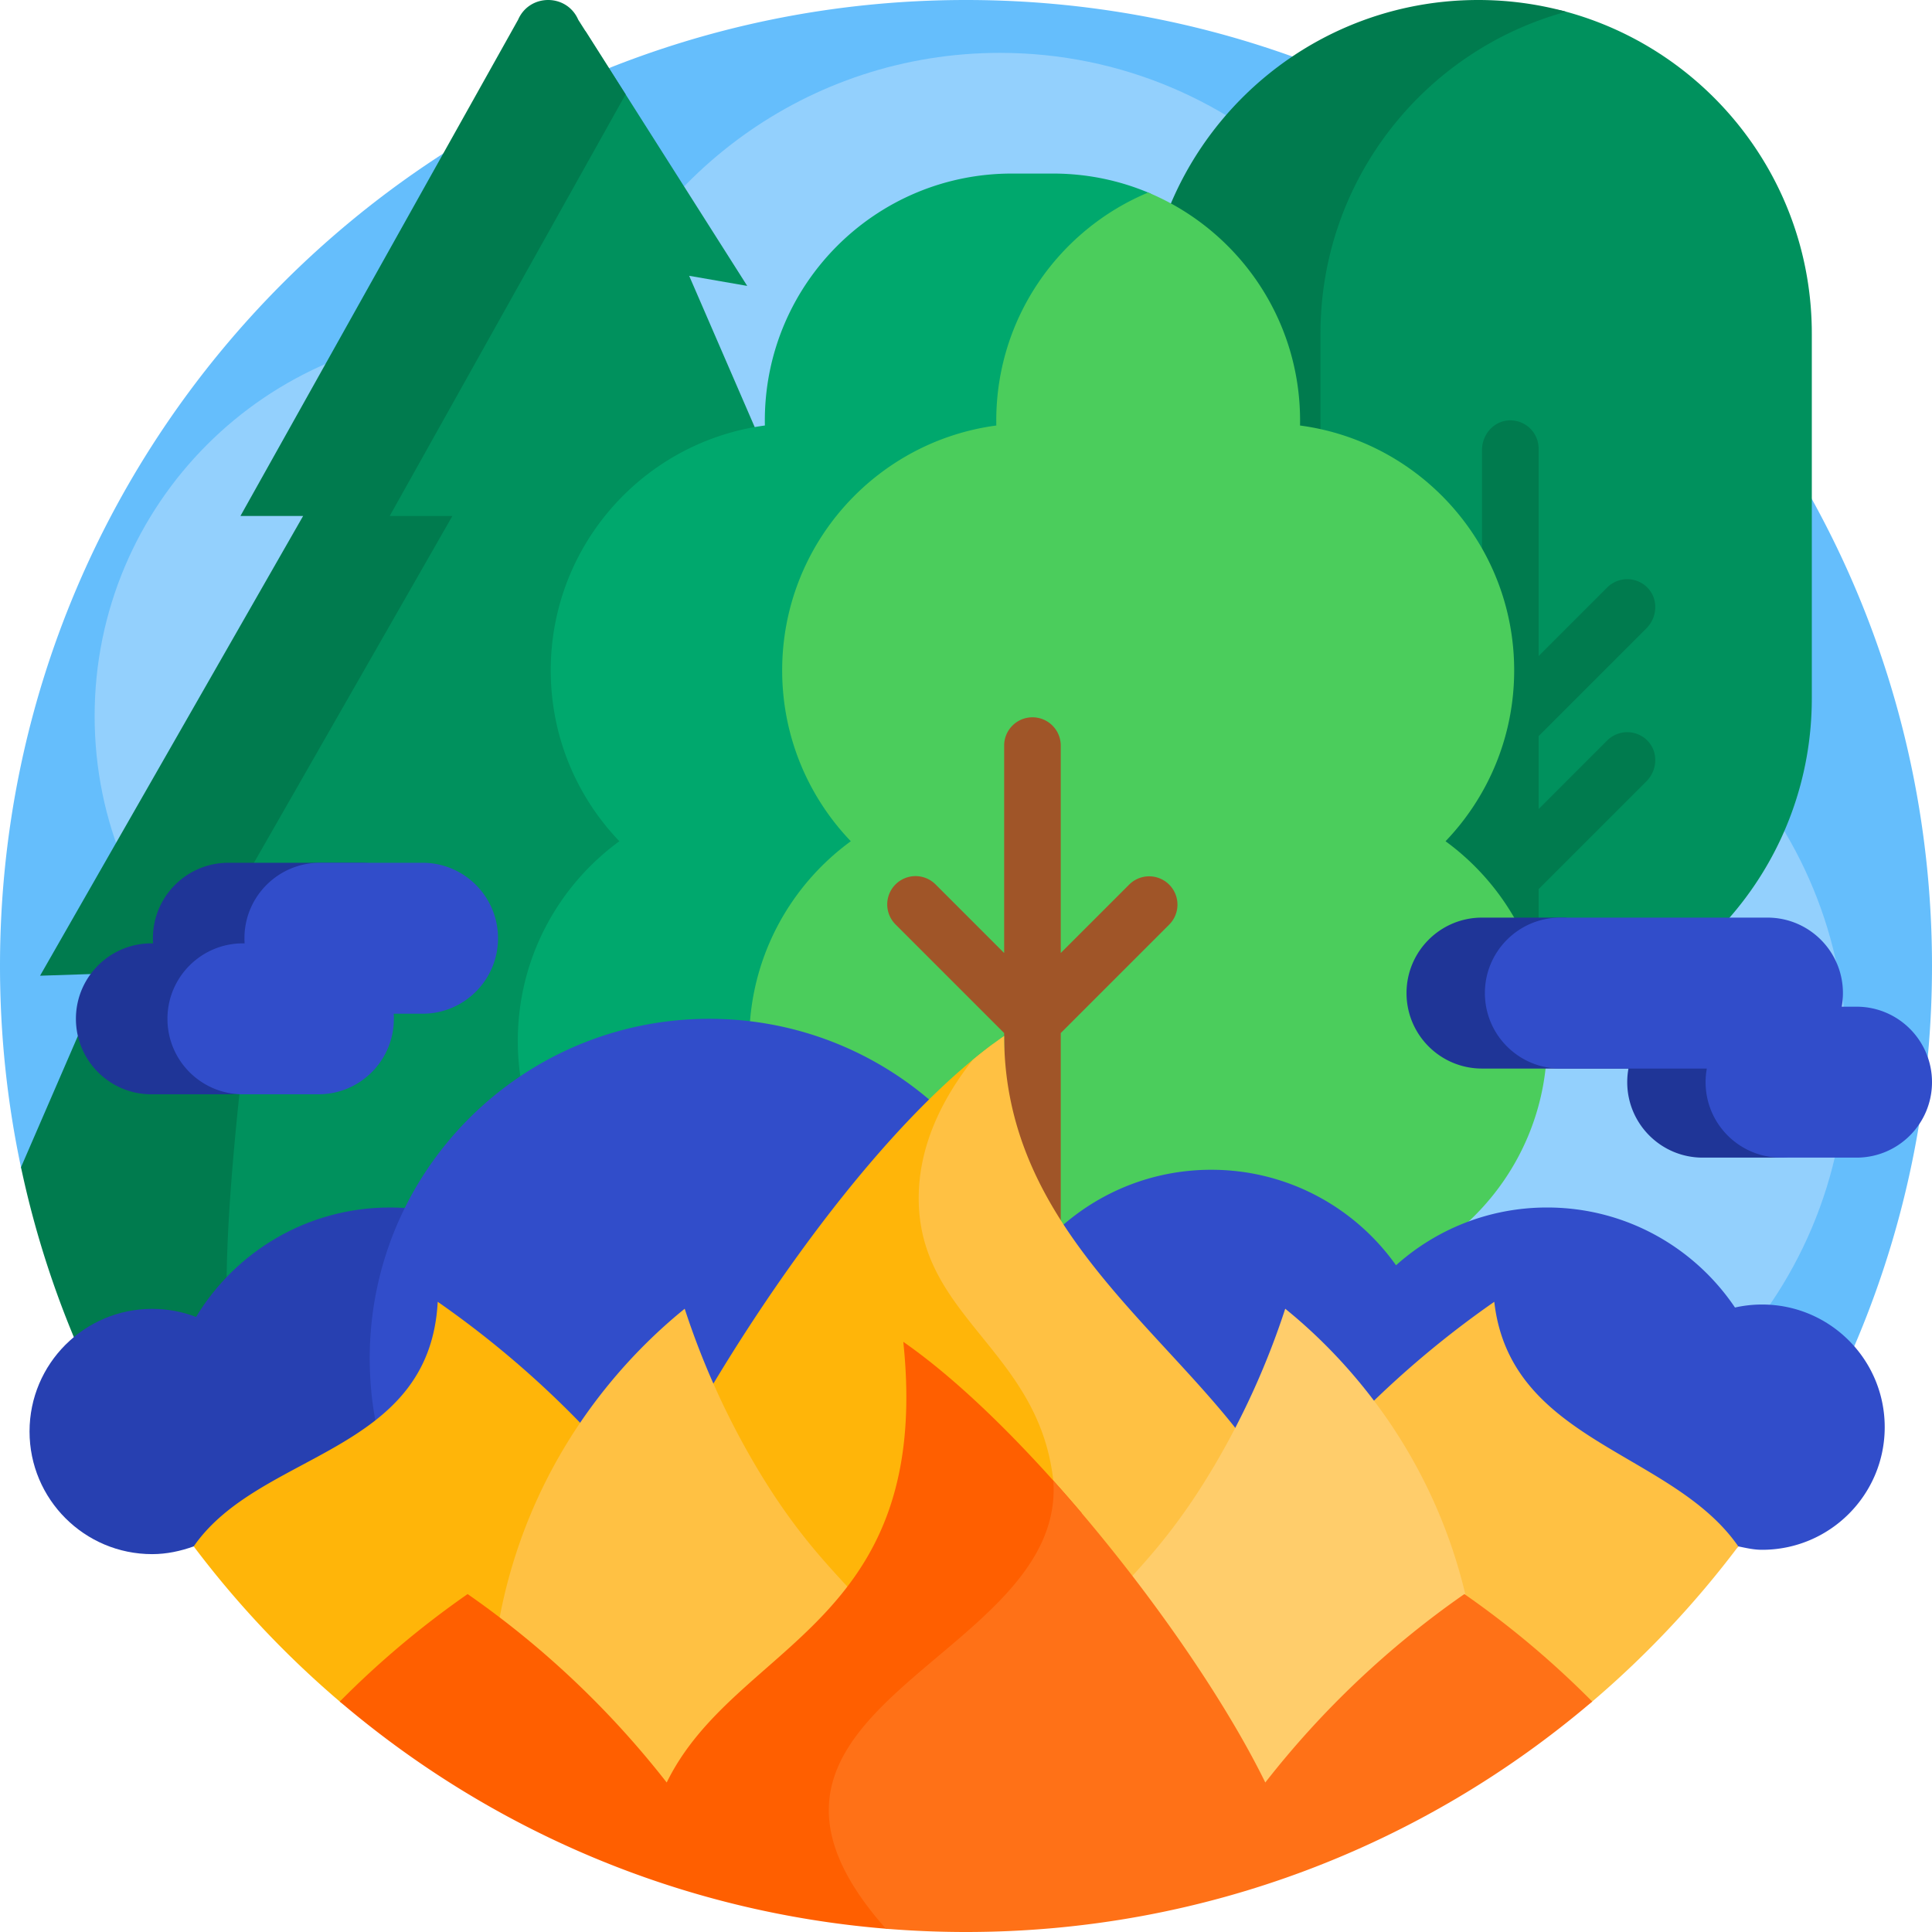 <svg xmlns="http://www.w3.org/2000/svg" width="512" height="512"><path fill="#65befc" d="M48.993 380a254.4 254.4 0 0 1-23.917-59.999c-.907-3.525-18.752-7.08-19.512-10.662C1.918 292.134 0 274.291 0 256 0 114.615 114.615 0 256 0s256 114.615 256 256c0 44.987-11.604 87.263-31.982 124z"/><path fill="#93d0fd" d="M489.322 280c0 64.43-52.231 116.661-116.661 116.661S256 344.43 256 280c0-11.369 1.626-22.358 4.659-32.747-15.542-.569-30.309-4.177-43.721-10.25-17.014 32.404-50.99 54.506-90.129 54.506-56.185 0-101.732-45.547-101.732-101.732S70.624 88.045 126.809 88.045c9.748 0 19.176 1.371 28.102 3.931C170.871 46.565 214.134 14.011 265 14.011c64.43 0 116.661 52.231 116.661 116.661 0 11.369-1.627 22.358-4.659 32.747 62.418 2.283 112.32 53.604 112.32 116.581"/><path fill="#00915d" d="M480.149 88.417v96.637c0 42.286-29.685 77.638-69.353 86.356-39.668-8.717-69.353-44.07-69.353-86.356V88.417c0-40.962 27.855-75.418 65.657-85.459a14.4 14.4 0 0 1 7.392 0c37.802 10.041 65.657 44.497 65.657 85.459"/><path fill="#007b4e" d="M415.044 270.364a88.5 88.5 0 0 1-23.311 3.106c-48.831 0-88.417-39.585-88.417-88.417V88.417C303.316 39.585 342.901 0 391.732 0a88.5 88.5 0 0 1 23.311 3.106c-37.521 10.229-65.105 44.548-65.105 85.311v96.637c0 40.762 27.585 75.081 65.106 85.31"/><path fill="#007b4e" d="M436.7 196.396c2.816 2.989 2.523 7.759-.381 10.663l-28.567 28.567v35.367c0 4.107-3.165 7.688-7.27 7.811a7.5 7.5 0 0 1-7.73-7.497v-35.682l-28.568-28.568c-2.904-2.904-3.197-7.675-.379-10.663a7.5 7.5 0 0 1 10.766-.163l4.51 4.51c5.045 5.045 13.671 1.472 13.671-5.663l-28.568-28.568c-2.904-2.904-3.197-7.675-.379-10.663a7.5 7.5 0 0 1 10.766-.163l18.181 18.181v-54.651c0-4.107 3.165-7.688 7.27-7.811a7.5 7.5 0 0 1 7.73 7.497v54.965l18.181-18.181a7.5 7.5 0 0 1 10.767.165c2.816 2.989 2.523 7.759-.381 10.663l-28.567 28.567v19.334l18.181-18.181a7.5 7.5 0 0 1 10.767.164"/><path fill="#00915d" d="M294.62 362.146H42.486a254 254 0 0 1-17.409-52.807l22.235-51.33-17.183.565 69.717-121.84H83.235L155.138 8.223l42.884 67.543-15.387-2.677 119.957 276.918c2.483 5.736-1.721 12.139-7.972 12.139"/><path fill="#007b4e" d="M62.53 362.146H22.974a254 254 0 0 1-17.409-52.807l22.235-51.33-17.183.565 69.717-121.84H63.723L137.299 5.233c3.023-6.978 12.918-6.978 15.941 0l12.553 19.771-62.513 111.73h16.611l-69.717 121.84 17.183-.565c-.001 0-12.454 87.421-4.827 104.137"/><path fill="#00a86d" d="M272.838 111.461q0 .653.013 1.303c-32.036 4.262-56.75 31.69-56.75 64.891 0 17.57 6.922 33.523 18.187 45.282-16.315 11.906-26.916 31.174-26.916 52.918 0 36.156 29.31 65.466 65.466 65.466h-70.149c-36.156 0-65.466-29.31-65.466-65.466 0-21.744 10.601-41.012 26.916-52.918-11.265-11.759-18.187-27.712-18.187-45.282 0-33.201 24.715-60.629 56.75-64.891a71 71 0 0 1-.013-1.303c0-36.156 29.31-65.466 65.466-65.466h10.911c9.053 0 17.676 1.838 25.518 5.16 1.696.719 1.896 3.052.313 3.994-19.195 11.412-32.059 32.36-32.059 56.312"/><path fill="#4bcd5c" d="M410 275.855c0 36.156-29.31 65.467-65.466 65.467H264.02c-36.156 0-65.466-29.31-65.466-65.466 0-21.744 10.601-41.012 26.916-52.918-11.265-11.759-18.187-27.712-18.187-45.282 0-33.201 24.715-60.629 56.751-64.891a63 63 0 0 1-.013-1.303c0-27.222 16.615-50.563 40.257-60.436 23.642 9.873 40.257 33.214 40.257 60.436q0 .652-.013 1.303c32.035 4.262 56.75 31.69 56.75 64.891 0 17.57-6.922 33.523-18.187 45.282C399.399 234.843 410 254.111 410 275.855"/><path fill="#a05528" d="m309.899 244.982-28.788 28.788V350c0 4.142-3.357 7.5-7.5 7.5s-7.5-3.358-7.5-7.5v-76.229l-28.788-28.788a7.5 7.5 0 0 1 0-10.606 7.5 7.5 0 0 1 10.607 0l18.181 18.181v-54.965c0-4.142 3.357-7.5 7.5-7.5s7.5 3.358 7.5 7.5v54.965l18.181-18.181a7.5 7.5 0 0 1 10.607 10.605"/><path fill="#2740b1" d="M163.34 380c0 33.137-26.863 60-60 60-15.104 0-23.112-8.299-33.66-17.511-4.346-4.931-6.847-9.467-10.809-14.723-.028.01-7.506 2.032-7.535 2.042-3.438 1.237-7.144 2.054-11.007 2.054-17.95 0-32.5-14.551-32.5-32.5 0-17.95 14.551-32.5 32.5-32.5 4.097 0 8.017.758 11.627 2.142C62.466 331.62 81.546 320 103.34 320c33.138 0 60 26.863 60 60"/><path fill="#314dca" d="M499.469 378.213c0 17.949-14.551 32.5-32.5 32.5-2.226 0-4.207-.479-6.306-.905-4.919 6.518-88.753 20.197-99.624 4.88C350.418 424.209 336.385 430 321 430c-22.364 0-41.871-12.236-52.19-30.378C254.156 429.461 223.466 450 187.979 450c-49.706 0-90-40.294-90-90s40.294-90 90-90c40.267 0 74.357 26.445 85.852 62.914C284.817 318.96 301.862 310 321 310c20.213 0 38.091 9.995 48.962 25.312C380.582 325.791 394.615 320 410 320c20.734 0 39.012 10.517 49.79 26.508a32.6 32.6 0 0 1 7.178-.796c17.95 0 32.501 14.551 32.501 32.501"/><path fill="#1f3597" d="M491.234 286.783c0 11.046-8.954 20-20 20h-20c-11.046 0-20-8.954-20-20a20 20 0 0 1 .324-3.605h-38.814c-11.046 0-20-8.954-20-20s8.954-20 20-20h22.299l8.509 7.907h24.076c11.046 0 20 1.047 20 12.093a20 20 0 0 1-.324 3.605h3.929c11.047 0 20.001 8.954 20.001 20M95.492 228.646H60.523c-11.046 0-20 8.954-20 20q0 .682.045 1.354h-.448c-11.046 0-20 8.954-20 20s8.954 20 20 20h20c11.046 0 20-8.954 20-20q0-.682-.045-1.354h15.417c11.046 0 20-8.954 20-20s-8.954-20-20-20"/><path fill="#314dca" d="M131.979 248.646c0 11.046-8.954 20-20 20h-7.648q.045.672.045 1.354c0 11.046-8.954 20-20 20h-20c-11.046 0-20-8.954-20-20s8.954-20 20-20h.448q-.045-.672-.045-1.354c0-11.046 8.954-20 20-20h27.201c11.044 0 19.999 8.954 19.999 20M492 266.783h-3.929a20 20 0 0 0 .324-3.605c0-11.046-8.955-20-20-20h-54.884c-11.046 0-20 8.954-20 20s8.954 20 20 20h38.813a20 20 0 0 0-.324 3.605c0 11.046 8.954 20 20 20h20c11.046 0 20-8.954 20-20s-8.954-20-20-20"/><path fill="#ffb509" d="M239.235 501.111c-49.645-2.963-92.408-18.444-130.576-46.962-4.404-3.29-14.437.341-18.615-3.22a257.6 257.6 0 0 1-38.707-41.121c17.495-25.283 62.508-24.34 64.662-64.817a257.5 257.5 0 0 1 55.925 52.935c18.778-38.37 56.47-95.525 91.426-121.411-5.578 8.999-10.761 20.936-10.691 34.881.172 34.245 31.836 43.728 35.666 81.357 2.329 22.885-7.096 41.844-18.085 63.951-9.745 19.604-21.305 34.195-31.005 44.407"/><path fill="#ffc143" d="M248.44 468.7c-13.915 8.861-30.202 13.956-47.61 13.956-28.323 0-53.679-13.486-70.679-34.739a137.5 137.5 0 0 1 7.506-38.874c11.911-34.179 33.978-54.258 43.795-62.214a210 210 0 0 0 18.503 41.108c19.753 33.643 33.41 35.085 43.221 60.505 2.65 6.866 4.306 13.641 5.264 20.258M396 344.991a257.4 257.4 0 0 0-55.925 52.935c-19.273-39.382-73.964-66.176-73.964-123.394a127 127 0 0 0-8.319 6.339c-6.718 8.565-14.41 21.389-14.324 36.938.172 31.381 31.836 40.072 35.666 74.554 2.329 20.971-7.096 38.345-18.085 58.604-12.882 23.747-28.936 39.468-39.67 48.501 11.548 1.449 23.477 2.171 35.821 2.171 55.622 0 97.984-13.275 139.971-43.404 5.809-4.168 19.354-2.676 24.785-7.305a257.6 257.6 0 0 0 38.707-41.121c-17.496-25.284-60.411-27.466-64.663-64.818"/><path fill="#ffcd6b" d="M391.9 447.917c-17 21.253-42.356 34.739-70.679 34.739-17.408 0-33.695-5.095-47.61-13.956.957-6.617 2.613-13.392 5.264-20.259 9.811-25.419 23.468-26.862 43.221-60.505a210 210 0 0 0 18.503-41.108c9.817 7.957 31.884 28.036 43.795 62.214a137.5 137.5 0 0 1 7.506 38.875"/><path fill="#ff5f00" d="M235.483 511.19c-55.284-4.384-105.623-26.331-145.438-60.261a242.7 242.7 0 0 1 33.88-28.484 242.9 242.9 0 0 1 52.759 49.938c18.182-37.153 70.614-41.39 62.699-116.787 14.772 10.274 31.536 26.846 47.238 45.35-14.388 38.391-77.959 56.757-49.536 107.706.662 1.185-.249 2.645-1.602 2.538"/><path fill="#ff7117" d="M279.134 392.363c22.958 25.585 44.716 56.591 56.182 80.021a242.9 242.9 0 0 1 52.76-49.938 243 243 0 0 1 33.88 28.484C377.266 489.013 319.317 512 256 512c-7.148 0-14.228-.293-21.228-.868-52.24-58.951 47.845-71.132 44.362-118.769"/></svg>
